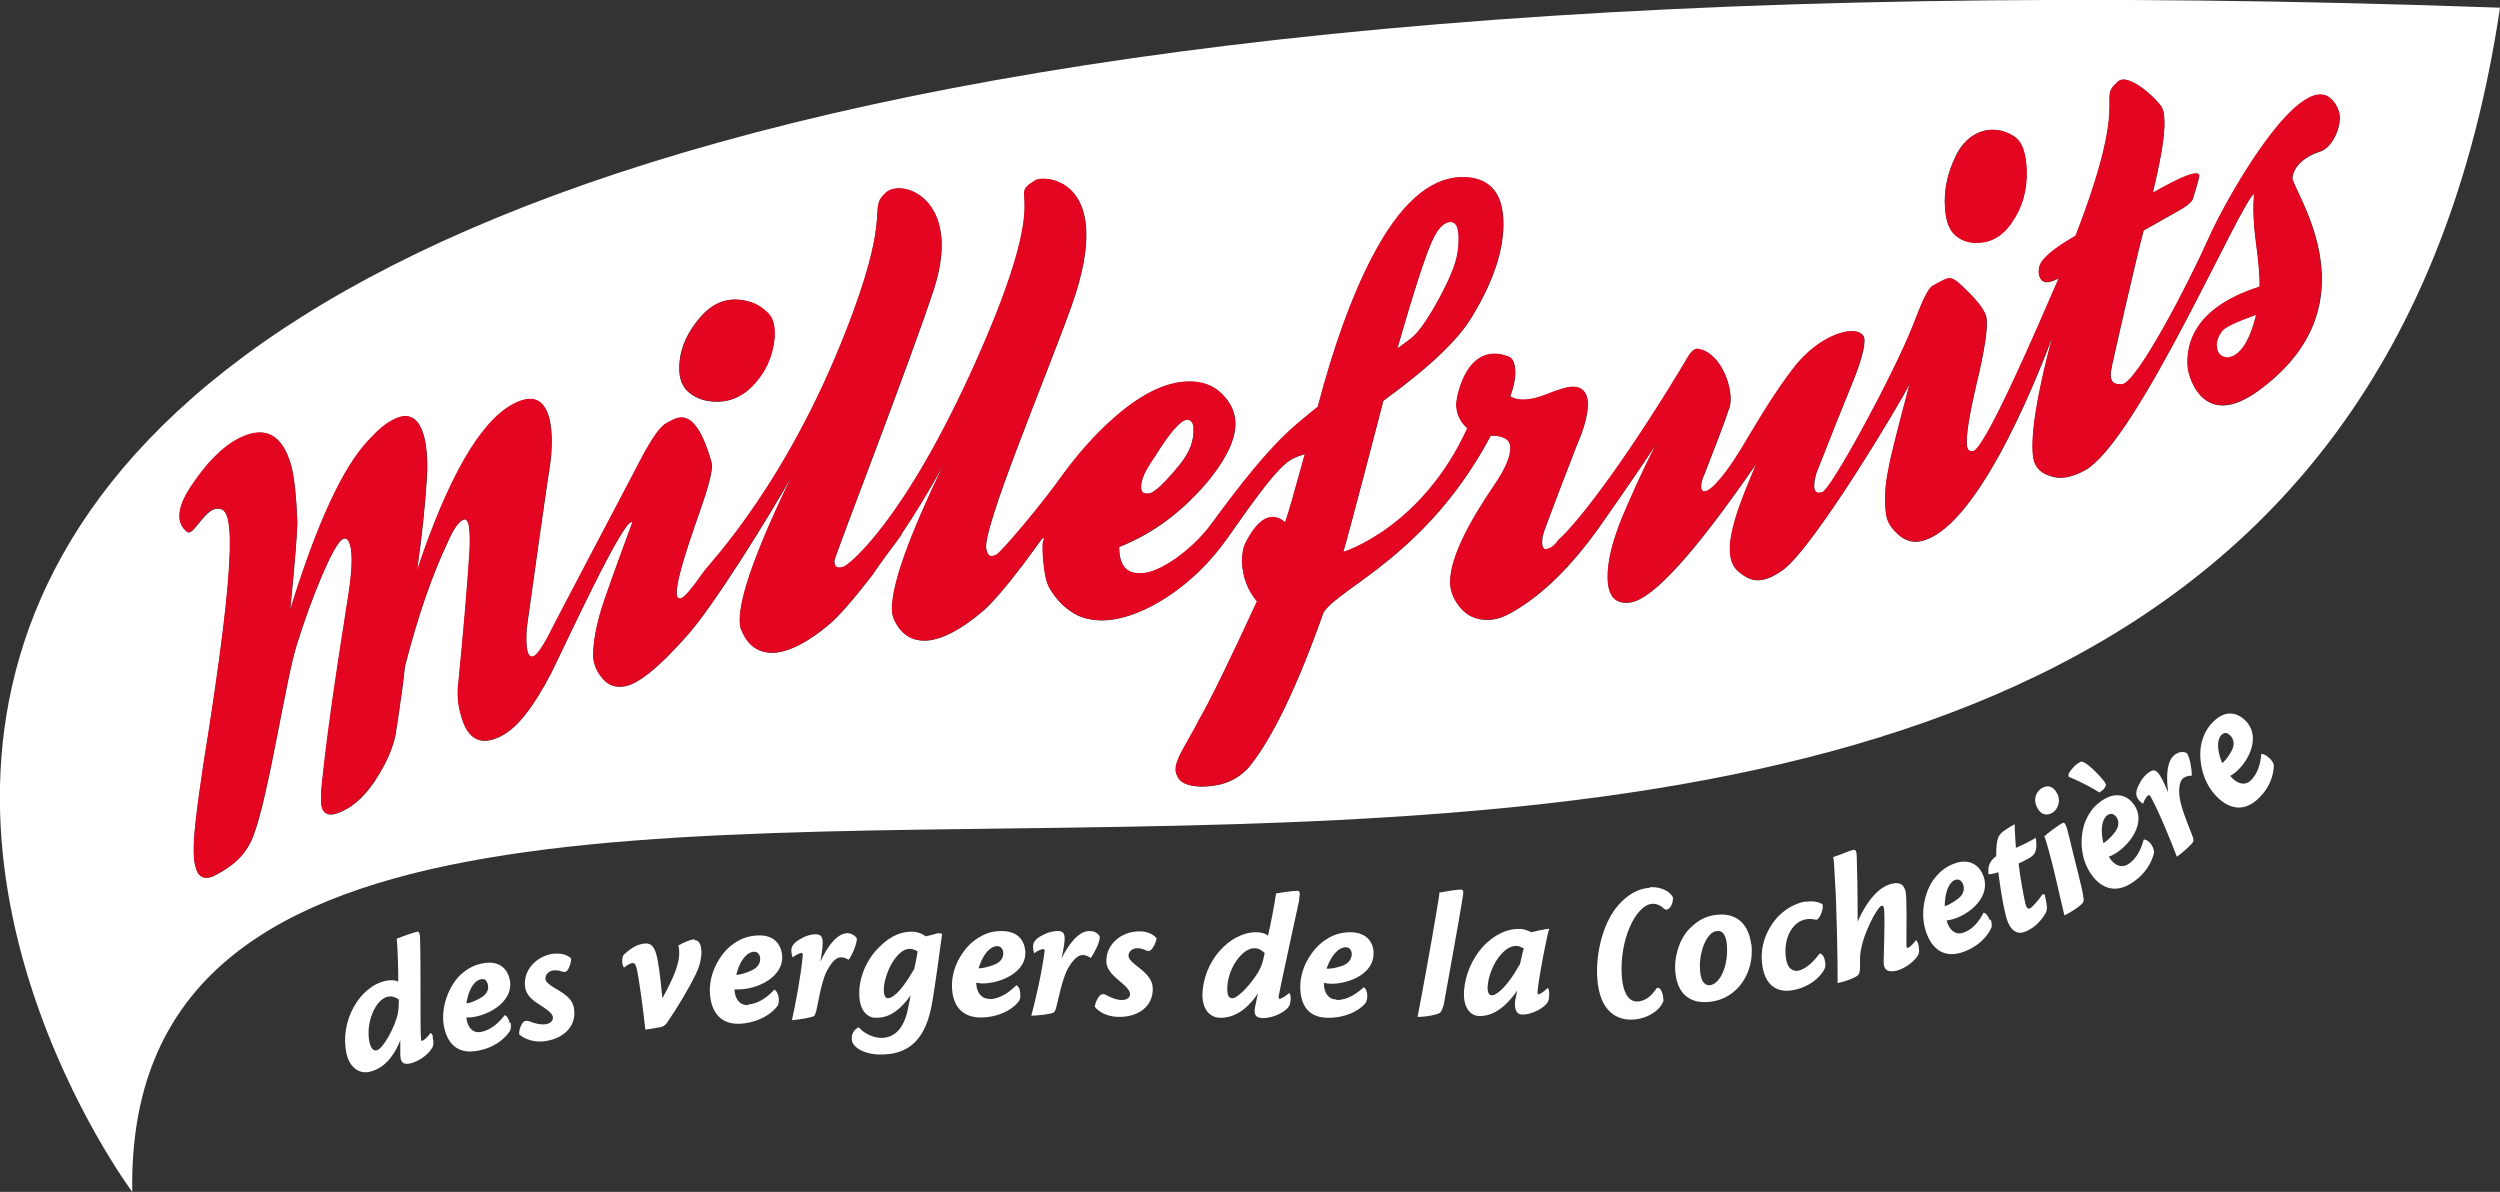 <svg width="258" height="123" viewBox="0 0 258 123" fill="none" xmlns="http://www.w3.org/2000/svg">
<rect x="0" y="0" width="258" height="123" fill="#333333" stroke="none"/>
<g clip-path="url(#clip0_5202_12034)">
<path d="M123.164 44.116C123.257 45.369 122.825 46.591 121.837 47.844C120.2 49.86 119.089 50.899 118.564 50.929C118.039 50.99 117.761 50.807 117.761 50.318C117.699 49.585 118.193 48.485 119.274 46.988C120.756 44.605 121.837 43.383 122.485 43.322C122.917 43.322 123.133 43.566 123.195 44.116H123.164Z" fill="white"/>
<path d="M150.551 24.441C150.551 24.961 150.551 25.572 150.397 26.305C150.212 27.344 149.594 28.841 148.544 30.796C147.587 32.568 146.754 33.79 146.105 34.493C145.796 34.829 145.179 35.287 144.222 35.959C146.012 29.696 147.278 25.816 148.019 24.411C148.544 23.402 149.1 22.914 149.718 22.883C150.243 22.883 150.52 23.372 150.551 24.411V24.441Z" fill="white"/>
<path d="M13.648 123C12.289 38.831 236.264 146.738 258 0.794C-86.977 -11.579 13.648 123 13.648 123ZM201.806 16.131C202.609 14.481 203.813 13.595 205.233 13.412C206.252 13.32 207.209 13.595 208.012 14.206C208.63 14.695 208.969 15.612 209.093 16.925C209.278 18.972 208.908 20.805 207.95 22.425C207.024 24.044 205.82 24.93 204.338 25.021C203.381 25.113 202.609 24.899 201.93 24.38C201.219 23.861 200.818 22.883 200.725 21.447C200.602 19.675 200.942 17.903 201.837 16.101L201.806 16.131ZM70.12 37.364C70.274 35.745 70.984 34.218 72.25 32.751C73.424 31.376 74.813 30.765 76.388 30.948C77.53 31.071 78.425 31.498 79.197 32.262C79.815 32.812 80 33.729 79.908 34.981C79.722 36.845 78.981 38.434 77.715 39.778C76.449 41.092 74.998 41.611 73.362 41.428C72.374 41.336 71.54 40.939 70.892 40.328C70.274 39.686 69.996 38.739 70.12 37.395V37.364ZM236.634 18.636C237.777 21.477 244.477 32.018 233.083 40.328C227.464 44.422 225.951 39.075 225.797 38.006C225.642 36.203 225.797 31.957 233.207 29.604C233.269 28.657 233.114 27.069 232.806 24.808C232.528 22.791 232.528 21.233 232.651 20.011C231.385 20.469 220.517 45.735 215.114 48.577C213.755 49.31 212.551 49.524 211.501 49.096C210.544 48.791 209.988 48.149 209.834 47.171C209.556 44.849 210.235 40.725 211.841 34.706C211.223 36.356 204.647 54.198 198.41 55.817C197.422 56.092 196.526 55.817 195.754 55.023C195.137 54.412 194.797 53.801 194.674 53.159C194.458 51.815 194.519 50.196 194.921 48.363C195.075 47.385 195.816 44.452 197.113 39.564C196.156 41.55 187.14 56.581 183.991 58.842C183.219 59.392 182.539 59.728 181.86 59.85C180.872 60.033 180.131 59.606 179.359 58.934C177.105 56.948 180.1 50.837 181.274 47.843C174.944 57.039 170.621 61.805 168.306 62.172C166.762 62.416 165.959 61.592 165.928 59.728C165.866 58.078 166.36 56.001 167.379 53.526C168.306 51.326 169.448 48.76 170.93 45.827C168.367 49.738 165.403 53.893 165.094 54.351C162.192 58.445 159.197 61.408 156.079 63.18C155.183 63.7 154.35 63.975 153.547 63.975C152.343 63.975 151.386 63.547 150.645 62.63C149.904 61.683 149.595 60.736 149.687 59.728C149.842 57.528 151.355 54.29 154.257 50.043C155.369 48.393 155.924 47.141 155.893 46.255C155.893 45.369 155.214 44.941 153.856 44.972C147.31 57.284 138.263 60.614 136.596 63.211C133.848 70.971 131.285 76.226 128.939 79.128C127.827 80.411 126.345 81.083 124.431 81.175C122.918 81.236 121.93 80.9 121.559 80.197C121.436 79.953 121.343 79.739 121.343 79.464C121.343 78.945 121.59 78.212 122.115 77.295C123.103 75.554 123.628 74.606 123.69 74.423C124.832 72.407 126.87 68.313 129.741 62.08C128.784 60.95 128.259 59.606 128.198 58.078C128.198 57.223 128.29 56.52 128.63 55.909C129.464 54.259 130.359 53.404 131.285 53.373C131.718 53.373 132.212 53.526 132.644 53.923C132.983 52.946 133.632 50.593 134.682 46.866C132.829 47.477 132.397 47.355 126.654 55.573C123.165 60.553 118.009 63.7 114.334 64.005C113.192 64.097 112.173 63.913 111.278 63.547C110.073 62.936 109.085 62.05 108.314 60.675C107.665 59.575 107.572 56.367 107.634 56.062C107.789 55.512 107.85 55.359 107.542 55.603C106.924 56.428 106.337 57.284 105.689 58.139C103.713 60.736 102.231 62.447 101.243 63.241C99.112 65.013 97.291 65.96 95.716 66.113C94.141 66.205 92.968 65.502 92.258 63.883C92.135 63.608 92.073 63.272 92.073 62.814C92.073 60.217 93.864 55.298 97.414 47.904C95.624 51.143 94.141 53.495 93.061 55.084C93.061 55.176 92.968 55.206 92.968 55.298C91.98 56.612 90.961 57.986 90.004 59.392C87.997 61.989 86.515 63.669 85.527 64.494C83.397 66.266 81.575 67.213 80 67.366C78.425 67.457 77.252 66.755 76.573 65.135C76.419 64.861 76.357 64.525 76.357 64.036C76.357 61.469 78.178 56.52 81.729 49.127C79.475 53.159 73.64 62.6 70.892 65.624C67.989 68.924 65.766 70.696 64.377 70.849C63.42 71.001 62.648 70.665 61.999 69.779C61.536 69.168 61.289 68.466 61.228 67.763C61.228 66.327 61.536 64.708 62.092 62.844C62.401 61.867 63.451 58.873 65.272 53.954C64.624 52.854 58.14 66.969 56.874 69.504C55.083 72.926 53.447 75.065 51.81 75.92C49.649 77.081 48.229 76.348 47.58 73.782C47.272 72.712 47.179 71.551 47.333 70.39C47.858 65.074 48.229 60.614 48.476 56.917C48.538 55.665 48.476 54.748 48.383 54.137C48.26 53.679 48.013 53.495 47.735 53.679C47.333 53.893 46.778 54.626 46.222 55.94C44.678 59.178 43.165 63.455 41.807 68.741L41.529 71.062C41.158 73.751 40.911 75.34 40.819 75.89C40.572 77.02 40.139 78.12 39.522 79.22C38.379 81.358 37.083 82.794 35.724 83.528C34.273 84.322 33.47 84.23 33.223 83.283C33.099 82.825 33.099 82.061 33.223 81.053C33.655 77.081 34.335 71.857 35.971 61.408C36.342 58.995 36.403 57.284 36.156 56.276C35.971 55.665 35.724 55.451 35.353 55.665C34.427 56.153 32.142 61.683 30.629 66.571C29.518 70.054 27.727 82.153 26.183 86.185C25.381 88.385 23.837 89.454 22.386 90.249C21.243 90.89 20.471 90.646 20.193 89.454C19.916 88.507 19.946 86.735 20.286 84.169C20.379 83.222 20.78 80.564 20.965 79.189C24.794 55.481 23.96 52.579 22.633 52.518C21.243 52.243 20.07 55.267 19.36 54.931C18.186 54.045 18.217 52.457 19.761 50.165C21.274 47.904 22.818 46.255 24.516 45.338C27.326 43.841 29.178 44.758 30.105 48.21C30.382 49.432 30.599 51.296 30.691 53.831C30.691 54.748 30.475 57.773 29.95 62.997C32.698 54.137 35.353 48.271 38.101 45.399C38.997 44.452 39.769 43.749 40.51 43.383C42.177 42.466 43.227 43.047 43.783 45.094C44.091 46.316 44.184 47.874 44.03 49.768C43.875 52.182 43.566 55.237 43.042 58.934C46.253 49.31 49.556 43.597 52.891 41.764C54.898 40.664 56.133 41.153 56.689 43.139C56.967 44.177 57.028 45.644 56.843 47.477C56.102 52.396 55.299 58.139 54.373 64.799C54.281 65.899 54.311 66.694 54.435 67.183C54.744 68.313 55.423 67.824 56.565 65.716C57.183 64.463 65.18 49.31 66.199 47.324C67.341 45.155 68.236 43.933 68.854 43.658C69.719 43.261 71.633 41.428 73.424 47.66C73.701 48.638 72.837 51.051 71.571 54.687C70.398 58.109 69.811 60.247 69.842 61.194C69.842 61.622 69.996 61.805 70.274 61.775C70.583 61.775 71.386 60.828 72.621 59.056C73.331 58.048 81.698 49.493 88.028 32.323C91.98 21.569 89.541 21.6 91.455 19.889C93.123 18.392 99.329 20.561 96.426 29.726C94.018 37.15 86.114 57.467 86.114 57.895C86.114 58.506 86.422 58.72 87.071 58.506C87.565 58.384 93.339 53.893 100.811 37.15C109.178 18.422 103.62 20.653 106.893 18.606C108.097 18.025 115.137 18.728 110.629 31.468C108.005 38.831 101.274 54.748 101.799 56.703C101.953 57.314 102.107 57.528 102.756 57.314C103.25 57.192 107.789 51.693 109.518 49.249C111.247 46.866 113.068 44.819 114.952 43.169C117.576 40.817 120.016 39.594 122.208 39.411C123.659 39.32 124.863 39.625 125.82 40.389C126.839 41.305 127.395 42.283 127.488 43.383C127.642 45.033 126.746 47.049 124.894 49.401C122.239 52.64 119.151 55.023 115.508 56.459C115.508 58.384 116.28 59.27 117.823 59.178C118.78 59.178 119.954 58.628 121.374 57.65C122.671 56.703 123.752 55.695 124.647 54.595C125.697 53.282 129.927 47.11 133.848 43.78C134.465 43.261 135.176 42.65 136.009 42.008C137.646 35.806 139.498 30.612 141.66 26.488C144.438 21.172 147.464 18.453 150.706 18.3C153.578 18.209 155.06 19.736 155.152 22.791C155.245 25.663 154.195 28.932 151.972 32.598C150.583 35.012 147.526 37.914 142.771 41.367C142.586 42.069 139.375 54.443 138.634 56.978C138.726 56.978 146.816 54.443 151.447 44.208C150.706 43.566 150.336 42.711 150.305 41.764C150.305 40.939 151.416 35.103 155.77 36.845C156.233 37.059 156.387 37.761 156.387 38.495C156.387 39.197 156.202 40.022 155.863 40.908C156.665 41.428 157.9 41.367 159.506 40.755C160.834 40.206 161.822 39.9 162.377 39.931C165.372 40.022 162.995 45.369 162.717 46.01C161.76 48.485 160.648 51.326 159.444 54.595C159.043 55.726 159.074 56.459 159.444 56.703C159.969 56.703 160.432 56.398 160.834 55.756C163.211 53.648 168.553 46.407 174.203 36.876C174.512 36.325 174.944 35.928 175.284 36.02C177.723 36.417 179.02 40.419 178.495 42.039C177.97 43.627 177.105 45.888 175.932 48.882C175.685 49.401 175.561 49.86 175.561 50.196C175.561 50.685 175.808 50.837 176.272 50.624C176.797 50.349 177.476 49.615 178.309 48.454C180.069 46.102 181.798 42.375 184.917 38.25C188.19 33.881 192.543 33.331 192.42 35.195C192.42 35.867 192.111 37.15 191.401 38.953C190.228 41.825 188.9 45.155 187.449 48.852C187.016 50.44 187.233 51.082 188.097 50.807C189.023 50.44 195.199 39.136 197.36 33.79C198.224 31.59 198.873 29.818 199.521 29.482C200.386 29.024 200.88 28.779 201.065 28.749C201.343 28.657 201.713 28.84 202.115 29.177C203.906 30.796 204.863 31.987 205.017 32.812C205.172 33.82 204.832 36.112 203.967 39.717C203.165 43.108 202.856 45.216 203.01 46.102C203.103 46.499 203.257 46.591 203.597 46.591C204.77 46.591 210.019 34.492 212.489 28.718C211.347 29.329 210.729 29.268 210.482 28.504C210.42 28.229 210.42 27.924 210.482 27.527C210.698 26.732 211.933 25.694 214.218 24.349C219.992 9.471 216.287 10.448 218.603 8.432C219.745 7.424 222.864 10.479 223.141 11.151C223.975 12.954 222.339 19.003 222.184 19.919C225.087 18.27 226.816 17.567 226.97 18.086C227.032 18.27 226.291 20.592 226.291 20.592C226.105 20.928 225.673 21.294 224.901 21.722C224.654 21.844 221.721 23.524 221.227 23.799C220.548 26.335 217.892 37.884 217.862 38.311C217.707 39.625 218.325 39.656 218.942 39.686C220.455 39.778 225.982 29.054 227.958 24.594C229.811 20.378 238.518 4.98 241.297 11.273C241.914 12.648 240.802 15.214 239.475 15.642C236.912 16.437 236.418 18.178 236.634 18.667V18.636Z" fill="white"/>
<path d="M207.95 22.455C207.023 24.075 205.819 24.96 204.337 25.052C203.38 25.144 202.608 24.93 201.929 24.41C201.219 23.891 200.817 22.913 200.725 21.478C200.601 19.706 200.941 17.934 201.836 16.131C202.639 14.481 203.843 13.595 205.263 13.412C206.282 13.32 207.24 13.595 208.042 14.206C208.66 14.695 208.999 15.612 209.123 16.925C209.308 18.972 208.938 20.805 207.981 22.425L207.95 22.455Z" fill="#E40521"/>
<path d="M79.939 34.951C79.753 36.814 79.012 38.403 77.746 39.747C76.48 41.061 75.029 41.58 73.393 41.397C72.405 41.306 71.571 40.908 70.923 40.297C70.305 39.656 70.027 38.709 70.151 37.364C70.305 35.745 71.015 34.218 72.281 32.751C73.454 31.376 74.844 30.765 76.419 30.948C77.561 31.071 78.456 31.498 79.228 32.262C79.846 32.812 80.031 33.729 79.939 34.981V34.951Z" fill="#E40521"/>
<path d="M239.444 15.612C240.771 15.184 241.883 12.618 241.265 11.243C238.487 4.919 229.78 20.347 227.927 24.563C225.951 29.024 220.424 39.747 218.911 39.656C218.294 39.656 217.676 39.564 217.831 38.281C217.831 37.853 220.517 26.305 221.196 23.769C221.69 23.494 224.623 21.814 224.87 21.692C225.642 21.264 226.074 20.897 226.26 20.561C226.26 20.561 227.001 18.239 226.939 18.056C226.785 17.537 225.055 18.209 222.153 19.889C222.338 18.972 223.975 12.923 223.11 11.121C222.832 10.479 219.683 7.393 218.572 8.402C216.256 10.418 219.961 9.44 214.187 24.319C211.902 25.633 210.667 26.671 210.451 27.496C210.359 27.924 210.359 28.23 210.451 28.474C210.698 29.238 211.316 29.299 212.458 28.688C209.957 34.462 204.739 46.56 203.566 46.56C203.226 46.56 203.072 46.469 202.979 46.072C202.856 45.155 203.164 43.047 203.936 39.686C204.801 36.112 205.14 33.82 204.986 32.782C204.863 31.957 203.875 30.765 202.084 29.146C201.682 28.81 201.312 28.627 201.034 28.718C200.849 28.718 200.355 28.963 199.49 29.451C198.842 29.788 198.193 31.56 197.329 33.759C195.168 39.106 188.992 50.41 188.066 50.776C187.202 51.051 186.954 50.41 187.418 48.821C188.9 45.094 190.196 41.794 191.37 38.922C192.08 37.089 192.358 35.837 192.389 35.165C192.481 33.332 188.128 33.851 184.886 38.22C181.798 42.314 180.038 46.041 178.278 48.424C177.445 49.554 176.765 50.288 176.241 50.593C175.777 50.837 175.53 50.685 175.53 50.165C175.53 49.829 175.654 49.371 175.901 48.852C177.043 45.858 177.939 43.597 178.464 42.008C178.988 40.389 177.692 36.387 175.252 35.989C174.913 35.898 174.481 36.295 174.172 36.845C168.522 46.346 163.18 53.618 160.803 55.726C160.401 56.337 159.938 56.642 159.413 56.673C159.012 56.428 158.981 55.726 159.413 54.565C160.617 51.326 161.729 48.455 162.686 45.98C162.964 45.338 165.341 39.992 162.346 39.9C161.791 39.9 160.833 40.175 159.475 40.725C157.869 41.336 156.634 41.397 155.831 40.878C156.171 39.992 156.356 39.167 156.356 38.464C156.356 37.731 156.202 37.028 155.739 36.814C151.385 35.073 150.274 40.908 150.274 41.733C150.274 42.68 150.675 43.536 151.416 44.177C146.754 54.412 138.695 56.948 138.603 56.948C139.375 54.412 142.555 42.039 142.74 41.336C147.495 37.884 150.552 34.981 151.941 32.568C154.133 28.902 155.214 25.663 155.121 22.761C155.029 19.706 153.547 18.178 150.675 18.27C147.433 18.422 144.407 21.142 141.629 26.457C139.467 30.582 137.615 35.776 135.978 41.978C135.145 42.619 134.465 43.23 133.817 43.75C129.896 47.08 125.666 53.251 124.616 54.565C123.69 55.695 122.609 56.703 121.343 57.62C119.923 58.598 118.749 59.117 117.792 59.148C116.248 59.239 115.477 58.353 115.477 56.428C119.089 54.962 122.207 52.609 124.863 49.371C126.715 47.019 127.611 45.002 127.456 43.352C127.364 42.253 126.839 41.275 125.789 40.358C124.832 39.564 123.628 39.258 122.177 39.381C119.984 39.564 117.545 40.817 114.921 43.139C113.037 44.788 111.216 46.835 109.487 49.218C107.788 51.662 103.219 57.162 102.725 57.284C102.076 57.528 101.922 57.284 101.768 56.673C101.243 54.718 107.974 38.8 110.598 31.437C115.106 18.697 108.066 17.995 106.862 18.575C103.589 20.622 109.116 18.392 100.78 37.12C93.308 53.893 87.534 58.353 87.04 58.475C86.391 58.72 86.082 58.475 86.082 57.864C86.082 57.437 93.956 37.089 96.395 29.696C99.297 20.53 93.122 18.361 91.424 19.858C89.541 21.539 91.98 21.508 87.997 32.293C81.667 49.463 73.3 58.017 72.59 59.025C71.355 60.797 70.552 61.714 70.243 61.744C69.965 61.806 69.811 61.622 69.811 61.164C69.811 60.217 70.367 58.109 71.54 54.657C72.806 51.051 73.67 48.638 73.392 47.63C71.602 41.397 69.687 43.23 68.823 43.627C68.205 43.902 67.31 45.124 66.168 47.294C65.149 49.279 57.121 64.433 56.534 65.686C55.392 67.824 54.712 68.313 54.404 67.152C54.311 66.663 54.28 65.838 54.342 64.769C55.268 58.109 56.071 52.365 56.812 47.446C56.997 45.613 56.905 44.147 56.658 43.108C56.102 41.092 54.867 40.633 52.86 41.733C49.525 43.566 46.222 49.279 43.011 58.903C43.535 55.176 43.844 52.151 43.998 49.738C44.122 47.843 44.06 46.285 43.752 45.063C43.196 43.016 42.115 42.436 40.479 43.352C39.738 43.719 38.966 44.391 38.07 45.369C35.322 48.241 32.667 54.106 29.919 62.966C30.444 57.742 30.691 54.687 30.66 53.801C30.567 51.265 30.382 49.402 30.073 48.18C29.147 44.758 27.295 43.811 24.485 45.308C22.787 46.224 21.243 47.874 19.73 50.135C18.186 52.426 18.155 54.015 19.329 54.901C20.008 55.237 21.181 52.182 22.601 52.487C23.929 52.548 24.763 55.451 20.934 79.159C20.749 80.503 20.348 83.161 20.255 84.139C19.946 86.674 19.884 88.446 20.162 89.424C20.44 90.615 21.212 90.89 22.354 90.218C23.837 89.424 25.349 88.385 26.152 86.155C27.696 82.092 29.487 70.024 30.598 66.541C32.111 61.653 34.396 56.154 35.322 55.634C35.693 55.42 35.94 55.634 36.125 56.245C36.403 57.253 36.31 58.964 35.94 61.378C34.273 71.826 33.593 77.051 33.192 81.022C33.099 82.031 33.099 82.794 33.192 83.253C33.439 84.2 34.242 84.291 35.693 83.497C37.02 82.733 38.317 81.328 39.491 79.189C40.108 78.089 40.51 77.02 40.787 75.859C40.88 75.279 41.127 73.69 41.498 71.032L41.776 68.71C43.134 63.425 44.647 59.178 46.191 55.909C46.777 54.595 47.333 53.862 47.704 53.648C47.981 53.465 48.228 53.648 48.352 54.106C48.475 54.718 48.506 55.634 48.445 56.887C48.198 60.583 47.827 65.013 47.302 70.36C47.148 71.521 47.21 72.712 47.549 73.751C48.198 76.317 49.618 77.051 51.779 75.89C53.416 75.034 55.052 72.896 56.843 69.474C58.14 66.938 64.593 52.823 65.241 53.923C63.419 58.842 62.37 61.836 62.061 62.814C61.505 64.647 61.197 66.297 61.197 67.733C61.258 68.435 61.474 69.138 61.968 69.749C62.586 70.635 63.358 70.971 64.346 70.818C65.735 70.665 67.958 68.893 70.861 65.594C73.578 62.569 79.413 53.129 81.698 49.096C78.147 56.489 76.326 61.408 76.326 64.005C76.326 64.463 76.388 64.83 76.542 65.105C77.221 66.724 78.394 67.457 79.969 67.335C81.513 67.213 83.365 66.236 85.496 64.463C86.453 63.669 87.966 61.958 89.973 59.361C90.93 57.956 91.949 56.581 92.937 55.267C92.937 55.176 93.03 55.145 93.03 55.054C94.141 53.465 95.592 51.112 97.383 47.874C93.832 55.298 92.042 60.186 92.042 62.783C92.042 63.211 92.103 63.578 92.227 63.852C92.937 65.472 94.11 66.205 95.685 66.083C97.229 65.96 99.081 64.983 101.212 63.211C102.169 62.416 103.682 60.706 105.658 58.109C106.275 57.284 106.862 56.428 107.51 55.573C107.788 55.329 107.757 55.481 107.603 56.031C107.541 56.306 107.603 59.545 108.282 60.645C109.054 61.989 110.042 62.905 111.246 63.516C112.142 63.913 113.161 64.097 114.303 63.975C117.977 63.7 123.134 60.553 126.623 55.542C132.366 47.324 132.798 47.446 134.651 46.835C133.632 50.563 132.983 52.885 132.613 53.893C132.18 53.495 131.686 53.312 131.254 53.343C130.328 53.404 129.432 54.259 128.599 55.879C128.259 56.49 128.167 57.192 128.167 58.048C128.259 59.575 128.753 60.919 129.71 62.05C126.839 68.282 124.832 72.407 123.659 74.393C123.597 74.576 123.072 75.523 122.084 77.264C121.559 78.212 121.281 78.914 121.312 79.434C121.312 79.709 121.405 79.922 121.528 80.167C121.899 80.9 122.856 81.206 124.4 81.144C126.314 81.053 127.827 80.35 128.908 79.098C131.254 76.226 133.817 70.94 136.565 63.18C138.232 60.583 147.279 57.253 153.825 44.941C155.152 44.941 155.862 45.338 155.862 46.224C155.862 47.11 155.337 48.393 154.226 50.013C151.324 54.259 149.811 57.467 149.656 59.697C149.564 60.706 149.872 61.683 150.613 62.6C151.354 63.547 152.281 63.975 153.516 63.944C154.319 63.944 155.152 63.7 156.048 63.15C159.135 61.378 162.161 58.414 165.063 54.32C165.372 53.862 168.336 49.707 170.899 45.797C169.417 48.73 168.275 51.296 167.348 53.495C166.36 55.97 165.866 58.017 165.897 59.697C165.959 61.561 166.731 62.386 168.275 62.142C170.59 61.775 174.882 57.009 181.242 47.813C180.069 50.837 177.074 56.948 179.328 58.903C180.1 59.575 180.841 60.003 181.829 59.82C182.508 59.697 183.188 59.361 183.96 58.812C187.109 56.581 196.125 41.519 197.082 39.533C195.785 44.422 195.044 47.324 194.89 48.332C194.488 50.165 194.457 51.754 194.643 53.129C194.735 53.77 195.075 54.412 195.723 54.992C196.495 55.756 197.391 56.031 198.379 55.787C204.616 54.168 211.161 36.326 211.81 34.676C210.204 40.694 209.525 44.849 209.803 47.141C209.926 48.088 210.482 48.76 211.47 49.066C212.551 49.493 213.724 49.279 215.083 48.546C220.486 45.705 231.385 20.439 232.62 19.981C232.497 21.172 232.527 22.761 232.775 24.777C233.083 27.007 233.207 28.627 233.176 29.574C225.797 31.926 225.611 36.173 225.766 37.975C225.889 39.045 227.433 44.361 233.052 40.297C244.415 32.018 237.715 21.447 236.603 18.606C236.387 18.117 236.881 16.406 239.444 15.581V15.612ZM147.989 24.441C148.514 23.433 149.07 22.944 149.687 22.913C150.212 22.913 150.49 23.402 150.521 24.441C150.521 24.96 150.521 25.572 150.366 26.305C150.181 27.343 149.564 28.84 148.514 30.796C147.557 32.568 146.723 33.79 146.075 34.492C145.766 34.829 145.148 35.287 144.191 35.959C145.982 29.696 147.248 25.816 147.989 24.411V24.441ZM119.243 46.988C120.725 44.605 121.806 43.383 122.454 43.322C122.887 43.322 123.103 43.566 123.165 44.116C123.257 45.369 122.825 46.591 121.837 47.843C120.201 49.86 119.089 50.899 118.564 50.929C118.039 50.99 117.761 50.807 117.761 50.318C117.7 49.585 118.194 48.485 119.274 46.988H119.243ZM230.459 36.723C230.243 36.814 230.027 36.876 229.81 36.876C229.193 36.784 228.853 36.448 228.792 35.806C228.73 35.317 228.884 34.767 229.347 34.157C229.625 33.79 230.768 33.24 232.805 32.507C232.25 34.798 231.447 36.203 230.459 36.692V36.723Z" fill="#E40521"/>
<path d="M232.805 32.537C232.249 34.828 231.447 36.234 230.459 36.723C230.242 36.814 230.026 36.875 229.81 36.875C229.193 36.784 228.853 36.448 228.791 35.806C228.73 35.317 228.884 34.767 229.347 34.156C229.625 33.79 230.767 33.24 232.805 32.507V32.537Z" fill="white"/>
<path d="M44.678 107.022C44.678 106.808 44.523 106.655 44.431 106.594C44.153 107.022 43.752 107.358 43.566 107.419C43.474 107.419 43.443 107.358 43.443 107.144C43.35 105.891 43.443 99.506 43.35 96.94C43.35 96.359 43.258 96.115 43.072 96.145C42.578 96.268 41.436 96.665 40.942 96.879C41.035 97.673 41.127 100.484 41.096 101.309C40.788 101.125 40.263 101.125 39.83 101.217C37.082 101.797 35.044 105.402 35.755 108.702C36.033 110.016 36.928 110.841 38.07 110.627C38.935 110.443 40.324 109.832 41.312 107.358V108.794C41.312 109.71 41.652 109.893 42.362 109.741C43.134 109.557 44.122 108.916 44.554 108.213C44.77 107.908 44.77 107.51 44.647 107.052L44.678 107.022ZM41.035 104.7C40.757 105.952 39.552 108.244 38.873 108.396C38.503 108.458 38.286 108.183 38.132 107.572C37.7 105.494 38.781 103.142 39.985 102.867C40.51 102.744 40.849 102.958 41.158 103.142C41.158 104.058 41.096 104.364 41.035 104.7Z" fill="white"/>
<path d="M57.121 98.437C58.017 98.314 58.665 98.62 58.943 98.925C58.943 99.323 58.819 99.659 58.665 99.964C58.48 100.331 58.264 100.361 57.924 100.239C57.646 100.147 57.43 100.117 57.09 100.147C56.596 100.209 56.257 100.636 56.287 101.033C56.318 101.369 56.689 101.644 57.677 102.225C58.819 102.897 59.159 103.447 59.252 104.18C59.468 105.799 58.294 107.174 56.226 107.449C54.744 107.633 53.817 106.991 53.57 106.716C53.57 106.38 53.663 106.013 53.848 105.708C54.003 105.372 54.281 105.25 54.713 105.433C55.083 105.586 55.763 105.769 56.257 105.708C56.812 105.647 57.09 105.341 57.059 104.975C56.998 104.577 56.596 104.272 55.516 103.569C54.497 102.928 54.25 102.347 54.188 101.828C53.972 100.209 55.269 98.65 57.183 98.406L57.121 98.437Z" fill="white"/>
<path d="M71.725 97.031C72.127 97.031 72.343 97.49 72.374 98.04C72.436 98.59 72.281 99.598 71.787 100.575C70.954 102.256 69.873 104.028 68.854 105.525C68.638 105.8 68.483 105.952 68.113 106.013C67.804 106.075 67.001 106.197 66.6 106.258C66.415 104.516 65.983 101.156 65.705 99.934C65.612 99.598 65.519 99.384 65.303 99.384C65.118 99.384 64.809 99.537 64.408 99.842C64.315 99.781 64.253 99.598 64.222 99.384C64.192 98.956 64.222 98.62 64.5 98.406C65.458 97.581 65.983 97.428 66.6 97.367C67.156 97.337 67.619 97.642 67.866 99.078C68.113 100.392 68.236 101.92 68.36 103.019C69.533 100.881 70.182 99.323 70.089 98.162C70.089 98.04 70.089 97.795 69.996 97.581C70.521 97.276 71.231 96.97 71.633 96.94L71.725 97.031Z" fill="white"/>
<path d="M87.41 96.298C88.027 96.298 88.398 96.756 88.429 96.848C88.429 97.428 87.966 98.498 87.595 99.048C87.225 98.834 86.947 98.773 86.731 98.803C86.422 98.803 85.959 99.078 85.465 99.964C85.063 100.636 84.785 101.522 84.291 104.089C84.199 104.547 84.106 104.761 84.014 104.852C83.828 105.005 82.315 105.25 81.729 105.28C82.068 103.783 82.655 100.728 82.84 98.651C82.871 98.437 82.809 98.345 82.686 98.345C82.562 98.345 82.13 98.528 81.821 98.803C81.76 98.681 81.667 98.437 81.667 98.101C81.667 97.765 81.79 97.428 82.377 97.031C83.056 96.604 83.643 96.42 84.168 96.42C85.002 96.42 85.063 96.97 84.662 99.231C85.99 96.451 87.039 96.329 87.472 96.298H87.41Z" fill="white"/>
<path d="M96.704 96.329C96.457 96.42 96.148 96.481 95.531 96.634C95.407 96.512 94.821 96.145 94.08 96.145C93.092 96.145 91.949 96.542 90.869 97.612C89.417 98.956 88.645 100.911 88.676 102.561C88.676 104.516 89.726 105.066 90.405 105.036C91.177 105.036 92.443 104.883 93.987 102.714C93.771 103.753 93.709 104.089 93.617 104.486C93.153 106.288 92.227 107.083 90.992 107.113C90.22 107.113 89.263 106.747 88.615 106.013C88.182 106.227 87.874 106.624 87.904 107.235C87.904 108.091 89.263 108.855 90.93 108.824C93.277 108.824 95.346 107.816 96.118 103.905C96.395 102.592 97.013 97.917 97.229 96.359L96.766 96.298L96.704 96.329ZM94.296 100.086C92.752 102.744 91.98 102.989 91.641 103.019C91.363 103.019 91.208 102.683 91.208 102.194C91.208 100.514 92.536 97.917 93.864 97.917C94.172 97.917 94.45 98.04 94.697 98.192C94.543 99.2 94.419 99.659 94.327 100.086H94.296Z" fill="white"/>
<path d="M112.512 96.084C113.161 96.084 113.5 96.573 113.5 96.695C113.5 97.276 112.945 98.314 112.574 98.864C112.203 98.62 111.956 98.559 111.709 98.559C111.401 98.559 110.938 98.803 110.382 99.659C109.95 100.331 109.641 101.186 109.054 103.753C108.962 104.211 108.838 104.425 108.745 104.486C108.56 104.639 107.047 104.822 106.43 104.822C106.831 103.355 107.541 100.3 107.788 98.253C107.85 98.07 107.788 97.948 107.634 97.948C107.479 97.948 107.078 98.101 106.738 98.376C106.677 98.253 106.615 97.978 106.615 97.673C106.615 97.306 106.769 97.001 107.356 96.634C108.066 96.237 108.622 96.084 109.178 96.084C110.011 96.084 110.042 96.665 109.548 98.895C110.968 96.176 112.018 96.084 112.451 96.084H112.512Z" fill="white"/>
<path d="M117.607 96.115C118.533 96.115 119.12 96.512 119.367 96.848C119.274 97.245 119.151 97.551 118.935 97.856C118.688 98.192 118.502 98.192 118.163 98.04C117.916 97.917 117.669 97.856 117.36 97.856C116.835 97.856 116.465 98.223 116.465 98.62C116.465 98.956 116.773 99.292 117.669 99.964C118.688 100.789 118.966 101.37 118.966 102.103C118.966 103.753 117.607 104.944 115.507 104.944C113.994 104.944 113.161 104.18 112.976 103.875C113.037 103.539 113.161 103.203 113.377 102.897C113.593 102.561 113.871 102.5 114.272 102.744C114.643 102.958 115.26 103.203 115.754 103.203C116.31 103.203 116.619 102.958 116.619 102.592C116.619 102.194 116.248 101.828 115.26 101.003C114.334 100.209 114.149 99.628 114.18 99.109C114.18 97.49 115.662 96.115 117.607 96.115Z" fill="white"/>
<path d="M134.064 92.785C134.187 92.204 134.156 91.929 133.909 91.929C133.415 91.929 132.211 92.112 131.686 92.204C131.594 92.999 131.069 95.748 130.853 96.573C130.575 96.298 130.081 96.206 129.649 96.206C126.839 96.206 124.122 99.292 124.091 102.714C124.091 104.028 124.77 105.036 125.943 105.036C126.808 105.036 128.321 104.761 129.834 102.5C129.772 102.744 129.649 103.233 129.525 103.936C129.34 104.791 129.649 105.066 130.39 105.066C131.131 105.066 132.273 104.669 132.86 104.058C133.137 103.783 133.199 103.417 133.199 102.928C133.199 102.714 133.107 102.561 133.045 102.469C132.674 102.806 132.211 103.08 132.057 103.08C131.964 103.08 131.933 102.958 131.964 102.775C132.18 101.553 133.57 95.32 134.095 92.815L134.064 92.785ZM130.081 99.873C129.556 101.034 127.858 103.019 127.178 103.019C126.808 103.019 126.654 102.714 126.654 102.072C126.654 99.964 128.197 97.856 129.432 97.856C129.957 97.856 130.266 98.131 130.513 98.345C130.328 99.261 130.235 99.537 130.081 99.873Z" fill="white"/>
<path d="M148.946 103.783C148.885 104.089 148.792 104.303 148.638 104.486C148.483 104.669 147.31 104.944 146.291 104.944C146.662 103.111 147.835 96.604 148.113 94.893C148.452 92.815 148.545 92.418 148.545 92.113C149.409 91.96 150.305 91.807 150.768 91.807C151.046 91.807 151.046 91.99 150.953 92.602C150.583 94.984 149.348 101.645 148.977 103.783H148.946Z" fill="white"/>
<path d="M158.765 102.622C158.765 102.622 158.641 102.531 158.672 102.347C158.857 100.484 159.629 96.665 159.876 95.84C159.228 95.931 158.487 96.084 158.024 96.207C157.684 96.054 157.344 95.84 156.634 95.87C155.986 95.87 154.627 96.084 153.145 97.581C151.601 99.231 151.046 101.339 151.076 102.744C151.138 104.18 151.848 104.883 152.744 104.853C153.577 104.853 154.998 104.516 156.572 102.225C156.511 102.5 156.449 102.897 156.356 103.325C156.264 104.394 156.634 104.73 157.159 104.7C157.931 104.7 159.012 104.241 159.598 103.6C159.876 103.294 159.876 102.897 159.876 102.47C159.876 102.195 159.814 102.042 159.722 101.95C159.382 102.317 158.888 102.622 158.765 102.622ZM156.788 99.598C155.677 101.645 154.504 102.714 153.979 102.714C153.701 102.714 153.546 102.5 153.516 102.042C153.516 101.125 153.917 99.811 154.627 98.834C155.306 97.948 155.862 97.642 156.449 97.612C156.727 97.612 157.066 97.765 157.252 97.887C157.128 98.192 156.943 99.292 156.819 99.628L156.788 99.598Z" fill="white"/>
<path d="M170.25 91.563C171.64 91.471 172.473 92.174 172.658 92.632C172.658 93.212 172.411 93.732 172.072 93.854C171.948 93.915 171.825 93.854 171.67 93.732C171.454 93.518 171.053 93.243 170.497 93.273C168.83 93.396 167.07 97.001 167.379 100.85C167.502 102.408 168.058 103.417 169.015 103.355C170.127 103.264 170.682 102.378 170.991 101.95H171.176C171.516 102.072 171.67 102.867 171.67 103.264C171.423 104.119 170.219 105.097 168.583 105.219C166.792 105.341 165.094 104.303 164.847 101.064C164.631 98.223 165.526 95.351 166.699 93.793C167.811 92.326 169.108 91.685 170.219 91.624L170.25 91.563Z" fill="white"/>
<path d="M180.718 97.428C180.501 95.657 179.452 94.159 177.167 94.404C176.302 94.496 175.376 94.801 174.357 95.84C173.307 96.909 172.721 98.803 172.906 100.453C173.153 102.592 174.419 103.63 176.488 103.386C179.266 103.081 181.088 100.423 180.748 97.428H180.718ZM176.488 101.675C175.963 101.736 175.561 101.278 175.469 100.392C175.222 98.467 176.086 96.176 177.167 96.084C177.723 95.993 178.062 96.42 178.186 97.245C178.464 99.567 177.537 101.553 176.457 101.675H176.488Z" fill="white"/>
<path d="M186.429 93.06C187.139 92.938 187.818 93.121 188.096 93.335C188.22 93.854 187.757 94.893 187.448 94.923C187.139 94.862 186.8 94.801 186.429 94.862C184.885 95.107 183.99 96.97 184.33 99.017C184.484 99.934 185.009 100.27 185.565 100.178C186.46 100.025 187.355 98.987 187.788 98.406C187.942 98.406 188.251 98.559 188.343 99.231C188.405 99.567 188.436 99.873 188.066 100.362C187.324 101.431 185.997 102.042 184.947 102.195C183.681 102.408 182.261 101.981 181.89 99.751C181.458 97.215 182.786 95.137 183.928 94.19C184.731 93.518 185.595 93.151 186.367 93.029L186.429 93.06Z" fill="white"/>
<path d="M195.291 91.196C196.063 91.013 196.464 91.288 196.65 91.96C196.804 92.571 196.742 95.626 196.742 97.551C196.742 97.765 196.804 97.826 196.897 97.826C197.051 97.795 197.422 97.429 197.73 97.031C197.823 97.093 197.916 97.245 197.977 97.459C198.07 97.917 198.101 98.315 197.916 98.62C197.453 99.353 196.464 99.995 195.723 100.178C194.766 100.392 194.365 100.056 194.396 99.201C194.396 98.62 194.519 95.626 194.458 94.099C194.458 93.549 194.334 93.426 194.149 93.487C193.778 93.579 192.08 96.543 191.957 98.773C191.957 99.17 191.957 99.414 191.957 99.812C191.957 100.178 191.895 100.392 191.802 100.575C191.679 100.789 190.814 101.186 189.641 101.461C189.672 99.567 189.517 92.938 189.394 91.288C189.27 89.149 189.27 88.782 189.178 88.447C190.258 88.11 190.814 87.805 191.246 87.713C191.524 87.652 191.617 87.897 191.617 88.477C191.648 89.668 191.71 91.441 191.71 95.107C192.914 92.418 194.211 91.441 195.26 91.196H195.291Z" fill="white"/>
<path d="M211.007 92.296C211.316 93.61 211.285 93.885 211.099 94.251C210.513 95.229 209.803 95.84 208.938 96.176C208.197 96.451 207.394 96.115 206.993 94.465C206.684 93.243 206.468 91.838 206.221 90.004C205.943 90.127 205.357 90.249 205.202 90.218C205.202 89.974 205.202 89.821 205.202 89.638C205.264 88.966 205.727 88.569 206.005 88.355C206.005 86.491 206.283 86.247 206.53 85.972C206.746 85.758 207.363 85.361 207.919 85.055C207.919 85.819 207.981 86.491 208.043 87.499C208.876 87.133 209.556 86.797 210.081 86.46C210.204 87.072 210.204 87.774 209.895 88.171C209.648 88.477 209.185 88.691 208.321 89.118C208.475 90.554 208.907 92.846 209.031 93.304C209.123 93.671 209.278 93.823 209.463 93.762C209.71 93.671 210.358 92.907 210.791 92.296H210.945H211.007Z" fill="white"/>
<path d="M214.989 92.449C214.773 91.196 214.156 88.996 213.538 86.369C213.229 85.055 213.075 84.811 212.859 84.933C212.612 85.025 211.161 86.094 210.975 86.308C211.099 86.583 211.377 87.499 211.871 89.454C212.303 91.196 212.735 93.212 213.044 94.465C213.97 94.037 214.835 93.365 214.958 93.151C215.051 92.999 215.082 92.815 214.958 92.449H214.989ZM212.303 81.908C211.809 80.931 211.13 81.114 210.79 81.297C210.389 81.481 209.709 82.214 210.203 83.283C210.636 84.2 211.284 84.139 211.716 83.925C212.241 83.68 212.735 82.855 212.334 81.939L212.303 81.908Z" fill="white"/>
<path d="M217.213 80.747C217.367 80.931 217.367 81.053 217.244 81.236C217.12 81.481 216.873 81.633 216.657 81.786C215.947 81.328 214.65 80.625 213.569 80.197C213.477 80.197 213.415 80.014 213.508 79.8C213.724 79.434 214.187 78.853 214.743 78.609C215.144 78.456 216.595 79.892 217.213 80.717V80.747Z" fill="white"/>
<path d="M224.561 77.814C225.086 77.448 225.642 77.662 225.704 77.753C226.013 78.242 226.198 79.403 226.198 80.045C225.766 80.045 225.519 80.167 225.333 80.289C225.086 80.472 224.839 80.931 224.901 81.939C224.963 82.733 225.179 83.589 226.167 86.033C226.352 86.46 226.383 86.705 226.352 86.827C226.291 87.072 225.148 88.08 224.654 88.416C224.098 86.98 222.956 84.078 221.968 82.245C221.906 82.061 221.783 82.031 221.659 82.092C221.567 82.153 221.289 82.55 221.165 82.947C221.042 82.886 220.825 82.703 220.64 82.458C220.455 82.153 220.362 81.817 220.64 81.175C220.98 80.442 221.35 79.984 221.814 79.678C222.493 79.189 222.863 79.678 223.759 81.786C223.357 78.762 224.16 78.09 224.5 77.845L224.561 77.814Z" fill="white"/>
<path d="M52.613 105.586C52.489 105.128 52.304 104.822 52.088 104.761C51.563 105.433 50.73 106.319 49.587 106.502C48.784 106.625 48.259 106.044 48.136 105.097C48.136 105.097 48.136 105.036 48.136 105.005H48.29C49.988 105.005 53.076 103.539 52.613 101.125C52.397 100.087 51.656 99.139 49.988 99.384C49.062 99.537 48.321 99.873 47.518 100.606C46.654 101.4 45.45 103.508 45.789 105.769C46.098 107.663 47.21 108.794 49.155 108.458C50.977 108.183 52.088 107.205 52.613 106.411C52.767 106.136 52.736 105.83 52.706 105.555L52.613 105.586ZM50.112 101.156C50.421 101.461 50.637 102.317 49.741 102.897C48.969 103.386 48.105 103.631 48.136 103.508C48.537 101.125 49.711 100.82 50.143 101.156H50.112Z" fill="white"/>
<path d="M102.107 103.08C101.273 103.08 100.81 102.439 100.748 101.522V101.431C100.964 101.431 101.15 101.492 101.397 101.492C103.218 101.492 105.966 100.361 105.812 98.162C105.719 97.092 105.071 96.054 103.311 96.084C102.354 96.084 101.551 96.359 100.686 96.97C99.668 97.642 98.155 99.567 98.247 101.889C98.309 103.783 99.266 105.036 101.304 105.005C103.218 104.944 104.484 104.15 105.102 103.386C105.318 103.111 105.318 102.805 105.287 102.561C105.287 102.103 105.102 101.767 104.886 101.675C104.268 102.286 103.311 103.08 102.138 103.111L102.107 103.08ZM103.342 97.826C103.651 98.131 103.712 99.048 102.724 99.506C101.86 99.873 100.964 99.995 100.995 99.903C101.736 97.581 102.971 97.398 103.342 97.826Z" fill="white"/>
<path d="M137.893 103.141C137.09 103.141 136.627 102.439 136.627 101.522C136.627 101.522 136.627 101.461 136.627 101.431C136.874 101.492 137.121 101.522 137.429 101.522C139.189 101.522 141.783 100.514 141.752 98.376C141.752 97.306 141.104 96.237 139.406 96.206C138.448 96.206 137.646 96.42 136.781 97.001C135.762 97.642 134.188 99.506 134.188 101.828C134.188 103.753 135.052 105.036 137.059 105.036C138.942 105.036 140.208 104.302 140.857 103.6C141.073 103.325 141.104 103.05 141.104 102.775C141.104 102.317 140.918 101.95 140.733 101.889C140.085 102.469 139.128 103.203 137.954 103.203L137.893 103.141ZM139.344 97.978C139.622 98.284 139.622 99.2 138.634 99.628C137.769 99.964 136.874 100.025 136.905 99.934C137.738 97.673 138.942 97.52 139.344 97.948V97.978Z" fill="white"/>
<path d="M222.06 87.194C221.782 86.827 221.473 86.613 221.226 86.644C221.01 87.469 220.578 88.599 219.59 89.21C218.911 89.607 218.169 89.302 217.675 88.477C217.675 88.477 217.675 88.477 217.614 88.416C219.219 87.866 221.689 85.208 220.269 83.1C219.682 82.214 218.571 81.633 217.12 82.489C216.286 83.008 215.73 83.619 215.298 84.566C214.773 85.636 214.433 88.049 215.669 90.004C216.657 91.593 218.139 92.235 219.837 91.227C221.442 90.249 222.091 88.935 222.307 87.958C222.307 87.683 222.152 87.377 222.029 87.163L222.06 87.194ZM218.046 84.016C218.447 84.169 218.941 84.872 218.324 85.788C217.799 86.522 217.089 87.072 217.058 86.98C216.533 84.597 217.49 83.833 218.015 84.016H218.046Z" fill="white"/>
<path d="M234.225 78.273C233.917 77.937 233.577 77.784 233.361 77.814C233.299 78.67 233.052 79.861 232.219 80.594C231.632 81.114 230.829 80.87 230.212 80.136C230.212 80.136 230.212 80.136 230.15 80.075C231.2 79.525 232.496 77.845 232.496 76.226C232.496 75.584 232.28 74.973 231.817 74.454C231.045 73.629 229.872 73.201 228.637 74.27C227.927 74.881 227.495 75.584 227.217 76.592C226.908 77.723 226.97 80.167 228.544 81.969C229.81 83.405 231.354 83.864 232.836 82.611C234.225 81.419 234.627 80.045 234.658 79.036C234.658 78.731 234.411 78.456 234.256 78.273H234.225ZM229.316 78.731C228.421 76.47 229.193 75.584 229.748 75.645C230.15 75.737 230.798 76.409 230.366 77.356C229.965 78.181 229.378 78.792 229.316 78.731Z" fill="white"/>
<path d="M205.357 94.984C205.171 94.526 204.955 94.221 204.708 94.19C204.307 94.954 203.628 95.962 202.547 96.267C201.806 96.512 201.188 95.993 200.91 95.076C200.91 95.076 200.91 95.015 200.91 94.984C202.578 94.832 205.542 92.907 204.708 90.463C204.369 89.454 203.442 88.569 201.868 89.057C201.003 89.332 200.324 89.791 199.675 90.615C198.904 91.501 198.039 93.793 198.718 96.023C199.305 97.887 200.54 98.864 202.393 98.314C204.122 97.764 205.079 96.665 205.511 95.748C205.604 95.443 205.511 95.137 205.449 94.893L205.357 94.984ZM200.694 93.457C200.756 91.013 201.837 90.524 202.3 90.86C202.64 91.104 202.979 91.96 202.176 92.662C201.466 93.243 200.694 93.579 200.694 93.487V93.457Z" fill="white"/>
<path d="M77.221 103.722C76.388 103.783 75.863 103.142 75.801 102.195V102.103C75.801 102.103 76.11 102.103 76.264 102.103C78.086 102.103 80.957 100.85 80.71 98.528C80.587 97.459 79.876 96.42 78.117 96.543C77.129 96.604 76.357 96.879 75.492 97.551C74.535 98.253 73.084 100.27 73.269 102.592C73.423 104.547 74.442 105.769 76.449 105.647C78.364 105.494 79.599 104.639 80.216 103.844C80.401 103.569 80.371 103.264 80.371 102.989C80.309 102.531 80.093 102.195 79.907 102.133C79.321 102.775 78.394 103.569 77.221 103.661V103.722ZM78.24 98.376C78.549 98.681 78.641 99.598 77.684 100.086C76.851 100.514 75.955 100.667 75.986 100.575C76.604 98.223 77.839 97.978 78.24 98.376Z" fill="white"/>
</g>
<defs>
<clipPath id="clip0_5202_12034">
<rect width="258" height="123" fill="white"/>
</clipPath>
</defs>
</svg>
